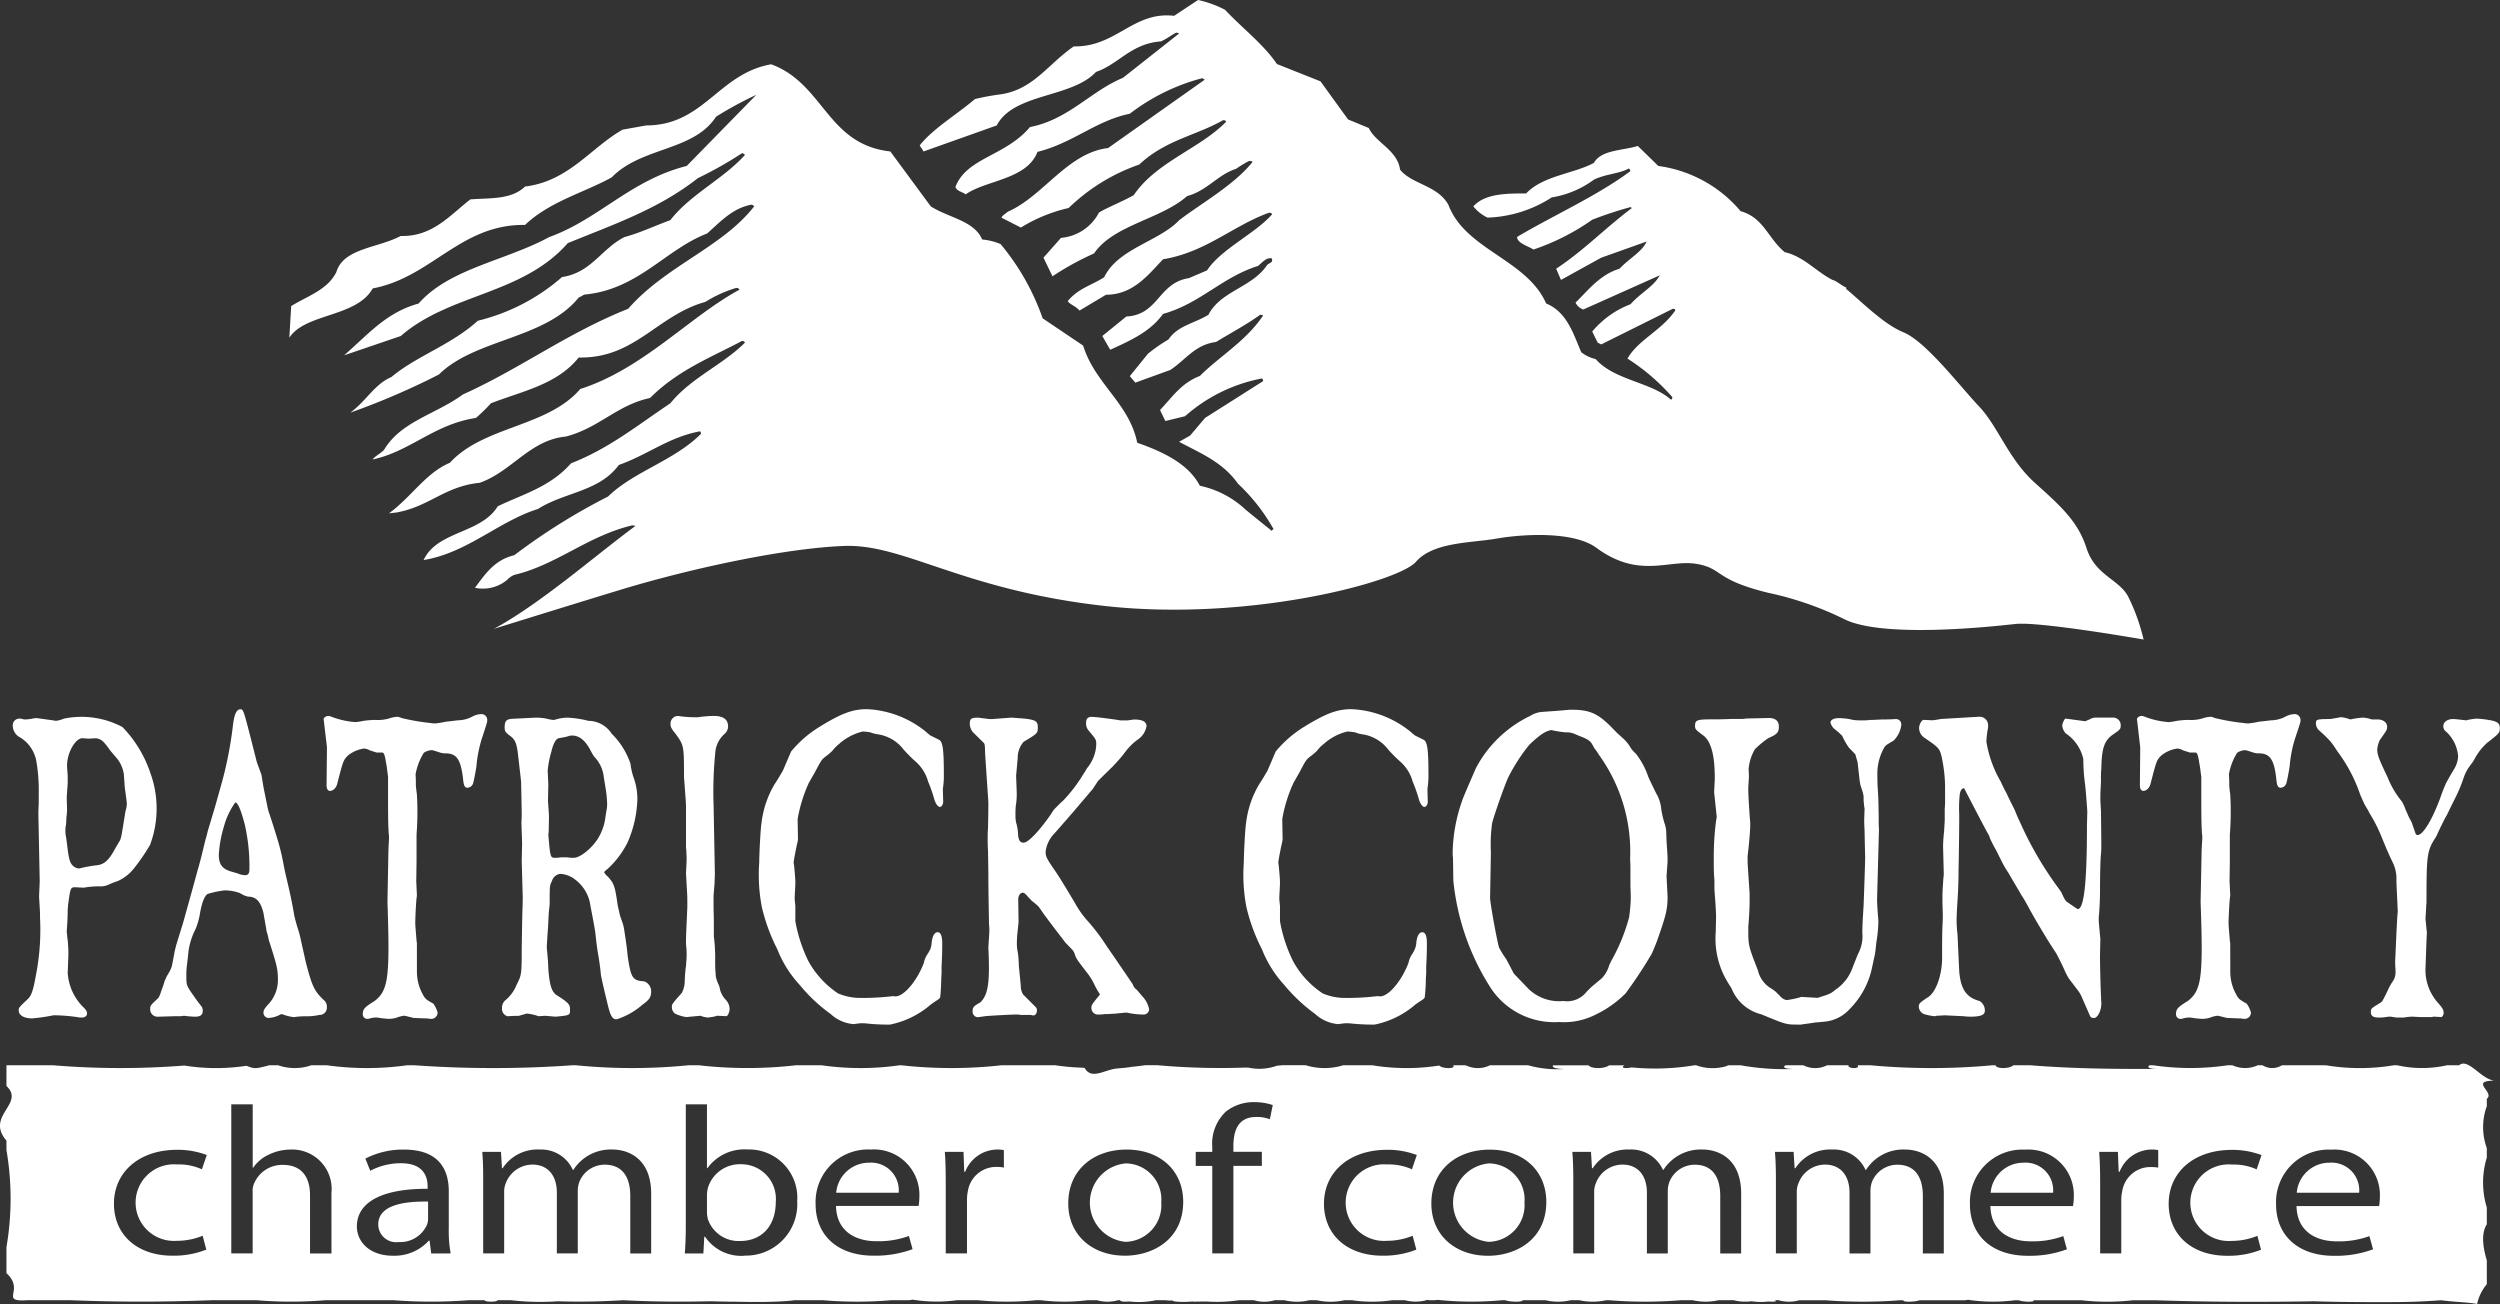 <svg id="Patrick-County-Chamber-Logo-White" xmlns="http://www.w3.org/2000/svg" xmlns:xlink="http://www.w3.org/1999/xlink" width="218" height="113.707" viewBox="0 0 218 113.707">
  <rect x="0" y="0" width="218" height="113.707" fill="#333333" stroke="none"/>
  <defs>
    <clipPath id="clip-path">
      <rect id="Rectangle_3" data-name="Rectangle 3" width="218" height="113.707" fill="#fff"/>
    </clipPath>
  </defs>
  <g id="Group_3" data-name="Group 3" clip-path="url(#clip-path)">
    <path id="Path_33" data-name="Path 33" d="M7.014,116.446c-.4,0-.43.078-.6,1.36-.03.118-.03.353-.06.584,0,.507-.026,1.128-.085,1.907,0,0,.029.353.085.778.03.309.06.7.06,1.088,0,.236,0,.236-.06,1.753a4.652,4.652,0,0,0,1.289,2.917c.289.272.4.43.4.624s-.175.349-.434.349a1.859,1.859,0,0,1-.455-.041,15.1,15.1,0,0,0-2.034-.154,15.924,15.924,0,0,1-1.864.272c-.715,0-1.174-.272-1.174-.7,0-.231,0-.231.774-.97.341-.313.485-.742.744-2.179a20.56,20.56,0,0,0,.341-4.942c0-.467,0-.467-.081-1.793,0-.114.025-.661.055-1.356l-.115-5.761c0-.353,0-.353.03-1.091v-.853a14.9,14.9,0,0,0-.2-2.726,3.056,3.056,0,0,0-1.578-2.219,1.188,1.188,0,0,1-.489-.933.576.576,0,0,1,.578-.618,1.118,1.118,0,0,1,.281.037.8.8,0,0,0,.259.037,4.1,4.1,0,0,0,.6-.074,1.767,1.767,0,0,1,.37-.044c.889.118,1.379.194,1.433.194a.915.915,0,0,0,.26.041,2.519,2.519,0,0,0,.685-.191,7.615,7.615,0,0,1,5.1.735,10.55,10.55,0,0,1,2.434,4.008,9.058,9.058,0,0,1-.026,6.264,16.512,16.512,0,0,1-1.349,1.98A3.778,3.778,0,0,1,10.74,115.9a6.664,6.664,0,0,0-.8.313,1.7,1.7,0,0,1-.859.154,7.514,7.514,0,0,0-1.319.118Zm1.144-12.955-.514-.041c-.63,0-1.345,1.282-1.345,2.37,0,.158,0,.158.056.9v.313a6.445,6.445,0,0,1-.026.7c-.03.467-.059.779-.059.893l.029,1.091a6.436,6.436,0,0,1-.059.661l-.026.584a2.235,2.235,0,0,0-.06.543,2.384,2.384,0,0,0,.06.584l.085.621c.14,1.205.226,1.6.515,1.867a.839.839,0,0,0,.544.235,12.155,12.155,0,0,1,1.434-.272c.655-.041,1.084-.353,1.6-1.282l.175-.313.255-.429c.175-.272.2-.426.341-1.283l.234-1.44a2.214,2.214,0,0,0,.115-.624c0-.114-.056-.466-.115-.97l-.06-.389-.085-1.205a2.845,2.845,0,0,0-.549-1.326l-.626-.738c-.634-.893-.8-1.01-1.263-1.088Z" transform="translate(-0.451 -39.079)" fill="#fff"/>
    <path id="Path_34" data-name="Path 34" d="M29.754,127.13a2.4,2.4,0,0,1-1.034.309.451.451,0,0,1-.46-.466c0-.2.085-.349.4-.7a3.087,3.087,0,0,0,.859-2.1c0-.973-.059-1.245-.8-3.541a4.061,4.061,0,0,0-.175-.7L28.26,118.3c-.255-1.051-.655-1.44-1.37-1.44l-.349-.118-.344-.191a3.836,3.836,0,0,0-1.344-.235,8.618,8.618,0,0,0-1.464.312c-.255.154-.484.7-.655,1.632a6.251,6.251,0,0,1-.4,1.44,6,6,0,0,0-.63,2.061c-.029.353-.029.353-.115,1.051a6.4,6.4,0,0,0-.055.9c0,.893,0,.893.685,1.866.289.426.519.7.69.933a.941.941,0,0,1,.055.313c0,.349-.2.507-.685.507a8.464,8.464,0,0,1-.915-.078,1.323,1.323,0,0,0-.289.037h-.6l-1.408.041a.639.639,0,0,1-.685-.624c0-.349,0-.349.715-1.011a2.287,2.287,0,0,0,.229-.547c.115-.309.23-.621.315-.93l.175-.389.315-.548.14-.349.259-1.363.115-.466.6-1.944c.316-1.128.744-2.646,1.26-4.552.256-.856.455-1.712.66-2.568.085-.309.17-.584.225-.856l.664-2.216.425-1.517a33.65,33.65,0,0,0,1.119-5.526c.115-.974.314-1.4.659-1.4.26,0,.26,0,1.349,4.317l.081.313.4,1.087.17,1.051c.37,1.83.37,1.87.46,2.179.285.82.574,1.753.863,2.723.2.7.341,1.363.455,1.984.056.313.2.937.43,1.911.175.775.345,1.594.485,2.447.115.47.234.9.349,1.249a8.108,8.108,0,0,1,.229.893l.425,1.907c.57,2.179.744,2.528,1.664,3.384a.775.775,0,0,1,.17.544.627.627,0,0,1-.655.661,4.68,4.68,0,0,1-1.178.118,6.973,6.973,0,0,0-1.059.077,4.363,4.363,0,0,1-1.029-.268ZM26,114.833a1.745,1.745,0,0,0,.66.158c.259,0,.374-.158.374-.507a16.407,16.407,0,0,0-.4-3.891c-.315-1.205-.6-1.944-.834-1.944a6.551,6.551,0,0,0-1,2.138,10.336,10.336,0,0,0-.434,2.414c0,.893.319,1.282,1.234,1.517Z" transform="translate(-5.285 -38.675)" fill="#fff"/>
    <path id="Path_35" data-name="Path 35" d="M47.746,123.661a4.088,4.088,0,0,0,.37,1.712c.345.7.375.7,1.064,1.088a2.412,2.412,0,0,1,.37.779.556.556,0,0,1-.574.547,1.378,1.378,0,0,1-.315-.04h-.17l-1.034-.041-.77-.191h-.059a2.748,2.748,0,0,0-.715.191,2.807,2.807,0,0,1-.6.081,8.043,8.043,0,0,1-1.029-.118h-.17a2.064,2.064,0,0,0-.46.078.787.787,0,0,1-.289.04.4.4,0,0,1-.341-.389c0-.466.145-.624,1.03-1.168,1.208-.937,1.344-2.061,1.123-8.637l.085-4.552c.026-.544.051-.974.051-1.01a2.768,2.768,0,0,0-.025-.389c-.06-.933-.06-1.44-.06-4.942l-.111-.893-.085-.47c-.089-.581-.175-.775-.319-.775h-.489l-.6-.194a1.175,1.175,0,0,0-.485-.154,2.907,2.907,0,0,0-1.379.584c-.43.426-.43.426-.945,2.411-.085.429-.37.7-.659.7-.17,0-.289-.194-.289-.466l.033-3.307c0-.04,0-.04-.289-2.491,0-.121.23-.271.375-.271a.556.556,0,0,1,.225.036,7.239,7.239,0,0,0,2.179.5,5.77,5.77,0,0,0,.719-.114,8.458,8.458,0,0,1,.974-.077,3.607,3.607,0,0,0,1.464-.2,3.31,3.31,0,0,1,.485-.074c.085,0,.085,0,.4.114a18.647,18.647,0,0,0,2.493.43,2.3,2.3,0,0,0,.4.037,6.857,6.857,0,0,0,.945-.154c.37-.037.37-.037,1.03-.118a2.781,2.781,0,0,0,1.319-.349,1.765,1.765,0,0,1,.774-.194.507.507,0,0,1,.485.507c0,.191,0,.191-.485,1.672a11.149,11.149,0,0,0-.459,2.374c-.03.231-.23,1.323-.289,1.477a.547.547,0,0,1-.485.393c-.256,0-.341-.194-.4-.856-.208-1.675-.578-2.182-1.638-2.142l-.255-.04-.63-.2a.739.739,0,0,0-.264-.036,1.305,1.305,0,0,0-.63.231,5.325,5.325,0,0,0-.715,1.87c.026.386.026.7.026.933,0,.118.033.389.089.816a25.955,25.955,0,0,1-.03,3.5v2.333l-.026,1.756.056,1.165a2.276,2.276,0,0,1-.03.312c-.059.54-.11,1.749-.11,2.1,0,.235,0,.235.11,1.595a2.088,2.088,0,0,1,.03.47Z" transform="translate(-11.39 -38.942)" fill="#fff"/>
    <path id="Path_36" data-name="Path 36" d="M64.368,101.714a5.034,5.034,0,0,1,.944.084,3.631,3.631,0,0,0,.574.114.8.8,0,0,0,.255-.04,3.626,3.626,0,0,1,1.005-.158,9.627,9.627,0,0,1,1.515.2l.318.078a2.435,2.435,0,0,1,2.033,1.128,6.6,6.6,0,0,1,1.634,2.609,5.835,5.835,0,0,0,.285,1.245,5.339,5.339,0,0,1,.315,1.9,10.063,10.063,0,0,1-.859,3.736,8.1,8.1,0,0,1-1.688,2.256c-.2.154-.345.271-.345.349a1.66,1.66,0,0,0,.345.389c.515.584.6.82.829,2.451l.2.9.229.661a3.335,3.335,0,0,1,.145.624c.174,1.088.26,1.786.285,2.139.29,2.061.43,2.255,1.463,2.333a.916.916,0,0,1,.6.856c0,.5-.14.738-.749,1.168a6.292,6.292,0,0,1-2.259,1.282c-.37,0-.544-.272-.8-1.363-.371-1.517-.545-2.333-.571-2.487-.055-.624-.145-1.246-.259-1.907-.06-.349-.145-.933-.229-1.79-.056-.389-.2-1.168-.431-2.373a3.4,3.4,0,0,0-1.318-2.256,2.314,2.314,0,0,0-1.315-.507.876.876,0,0,0-.719.624c-.2.389-.2.389-.2,2.021l-.026.271c-.059.467-.059.548-.119,1.83-.026.236-.056.779-.11,1.632.11,1.208.11,1.208.14,1.947.115,1.477.315,2.024.8,2.3.979.621,1.089.779,1.089,1.205,0,.507,0,.507-1.259.624l-.914-.077-.574.036a4.129,4.129,0,0,0-1.03-.231l-.69.2c-.174,0-.515,0-.975.036a.662.662,0,0,1-.488-.7.881.881,0,0,1,.344-.739,3.352,3.352,0,0,0,.919-1.282c.43-.856.455-.9.455-3.075.034-2.256.034-2.256.06-3.384.03-.816.03-.816.03-1.209l-.09-3.148.034-1.558-.06-1.79c.026-.466.026-.544.026-.856l-.026-1.4-.026-1.246c0-.154-.115-1.051-.289-2.6-.115-.856-.259-1.168-.689-1.477-.375-.276-.46-.389-.46-.7,0-.584.144-.738.659-.775Zm2.719,12.179a3.457,3.457,0,0,0,.629.041c.574,0,1.693-.933,2.183-1.83a4.649,4.649,0,0,0,.544-1.558c.021-.191.021-.191.11-.739a2.6,2.6,0,0,0,.06-.543,10.036,10.036,0,0,0-.149-1.477l-.14-.856a3,3,0,0,0-.856-1.83,7.109,7.109,0,0,1-.374-.661c-.433-.779-.945-1.165-1.522-1.165a.846.846,0,0,0-.285.036l-.259.078-.626.118c-.26.041-.489.466-.664,1.209a8.927,8.927,0,0,0-.311,1.59l.056,1.246-.03,1.44c0,.04.03.389.06.856a5.482,5.482,0,0,1,.025.621l-.025,1.286a.477.477,0,0,0-.03.154c.171,2.025.171,2.025.63,2.025a2.212,2.212,0,0,0,.455-.041h.52Z" transform="translate(-17.669 -39.135)" fill="#fff"/>
    <path id="Path_37" data-name="Path 37" d="M85.938,115.279l-.03.816-.085,1.051v1.128c.025.738.025,1.091.025,1.675v.738a15.319,15.319,0,0,1,.115,2.215c0,.739.03.856.059,1.323a4.22,4.22,0,0,0,.2.588,1.63,1.63,0,0,1,.17.543,2.1,2.1,0,0,0,.519.893,1.153,1.153,0,0,1,.311.78c0,.271-.17.621-.285.621l-.8-.037a.369.369,0,0,0-.111.037,4.42,4.42,0,0,1-.719.118,2.4,2.4,0,0,1-.63-.154l-1.23.114a3.386,3.386,0,0,1-1-.309.727.727,0,0,1-.259-.547c0-.272,0-.272.863-1.246a2.266,2.266,0,0,0,.259-.933,11.78,11.78,0,0,1,.111-1.437c.055-.778.055-.778.055-.856,0-.118,0-.393-.026-.738a4.5,4.5,0,0,1-.029-.624c0-.272,0-.272.115-2.881v-.621c0-.313,0-.313-.115-2.337.055-1.165.055-1.165.055-1.205,0-.118,0-.118-.026-.775l-.029-.272v-3.659l-.03-.544-.145-1.947c0-2.682,0-2.759-.71-3.733-.379-.47-.464-.624-.464-.856a.669.669,0,0,1,.633-.739,10.213,10.213,0,0,0,1.749.114,11.481,11.481,0,0,1,1.374-.114c.859,0,1.263.309,1.263.93a.879.879,0,0,1-.294.624,2.421,2.421,0,0,0-.829,1.712,33.857,33.857,0,0,0-.14,4.593Z" transform="translate(-23.601 -39.04)" fill="#fff"/>
    <path id="Path_38" data-name="Path 38" d="M108.571,103.165c.37.154.455.816.455,3.149,0,.158,0,.389-.026.661-.03.312-.06.47-.06.547l.03,1.088c0,.2-.145.43-.285.43-.175,0-.374-.276-.489-.661a12.84,12.84,0,0,0-.544-1.558,3.581,3.581,0,0,0-1.148-1.789,13.334,13.334,0,0,1-1-1.011,3.445,3.445,0,0,0-2.293-1.322,2.645,2.645,0,0,1-.575-.158,4.319,4.319,0,0,0-.685-.077,4.714,4.714,0,0,0-2.067,1.091,3.207,3.207,0,0,0-.57.58,4.824,4.824,0,0,1-.6.508c-.344.272-.37.312-.948,1.4l-.515.9a13.039,13.039,0,0,0-.974,3.149l.029,1.752a2.362,2.362,0,0,1-.089.467c-.17.815-.285,1.44-.285,1.558a.847.847,0,0,0,.03.231c.059.548.115,1.208.115,1.558,0,.118,0,.118-.056,1.242v.2l.056.584V119a13.089,13.089,0,0,0,1.145,3.5,8.091,8.091,0,0,0,2.578,2.8,4.878,4.878,0,0,0,1.723.389,20.854,20.854,0,0,0,2.749-.118l.374-.036c.715.231,1.978-1.172,2.633-2.881a2.141,2.141,0,0,1,.375-.856l.175-.313a1.887,1.887,0,0,0,.136-.621c.064-.584.259-.9.519-.9s.4.312.4.933c0,.584,0,.933-.056,2.065v.584l-.03.5c0,.507-.055,1.323-.081,1.481,0,.191-.059.231-.549.543l-.281.2a7.781,7.781,0,0,1-3.556,1.749,18.051,18.051,0,0,1-2.208-.114h-.4c-.315.036-.545.073-.575.073a3.346,3.346,0,0,1-2-.889,14.168,14.168,0,0,1-2.694-2.532,9.942,9.942,0,0,1-1.952-3.112,16.235,16.235,0,0,1-1.344-3.659,14.881,14.881,0,0,1-.23-3.887c0-.742.115-3,.2-3.464a8.468,8.468,0,0,1,1.145-3.384c.259-.389.485-.779.715-1.168l.715-1.672a9.914,9.914,0,0,1,2.523-2.182c1.893-1.165,2.867-1.514,4.1-1.514a8.768,8.768,0,0,1,5.156,1.984c.115.114.234.2.375.313Z" transform="translate(-26.723 -38.675)" fill="#fff"/>
    <path id="Path_39" data-name="Path 39" d="M118.958,102.917a1.212,1.212,0,0,1-.255-.7c0-.463.115-.548.77-.548,0,0,.259.041.634.084a2.805,2.805,0,0,0,.57.037l1.608-.121c.2,0,.6.041,1.23.084.915.114,1.118.231,1.118.735,0,.544,0,.544-1.233,1.286a2.11,2.11,0,0,0-.519,1.4c-.085,1.01-.14,1.554-.14,1.554l.055,1.48v.313a6.484,6.484,0,0,1-.085.856c-.026.386-.026.386-.026.893a2.5,2.5,0,0,0,.11.739,4.251,4.251,0,0,1,.12.9c.055.466.17.661.485.661.4,0,1.4-1.051,2.437-2.568a2.015,2.015,0,0,1,.311-.426c.234-.235.464-.47.72-.7a13.08,13.08,0,0,0,1.748-2.3c.115-.158.2-.313.315-.507a3.44,3.44,0,0,0,.8-2.02c0-.467,0-.467-.659-1.246a.969.969,0,0,1-.23-.661c0-.386.145-.544.515-.544.145,0,.919.074,2.263.272a1.6,1.6,0,0,0,.459.037h.374c.315-.037.545-.077.571-.077.745,0,1.089.194,1.089.584a1.755,1.755,0,0,1-.71,1.128,4.963,4.963,0,0,0-1.123,1.091,13.479,13.479,0,0,1-1.144,1.323c-.719.7-1.148,1.128-1.26,1.245l-.459.7c-.145.158-.489.584-1.064,1.245-.26.313-.715.856-2.259,2.609a2.739,2.739,0,0,0-.779,1.595c0,.426.089.58.659,1.437.345.466.919,1.4,1.894,3.035a8.251,8.251,0,0,0,1.029,1.48,17.208,17.208,0,0,1,1.748,2.3c.945,1.36,1.549,2.256,2.263,3.307a1,1,0,0,0,.375.507l.46.544a2.249,2.249,0,0,1,.6,1.165.479.479,0,0,1-.515.429,6.517,6.517,0,0,1-1.4-.158H132.2l-.8.081-.715.041h-.229a2.738,2.738,0,0,1-.515.036.566.566,0,0,1-.634-.584c0-.235,0-.235.749-1.168a7.9,7.9,0,0,1-.43-.738,5.567,5.567,0,0,0-.8-1.282c-.8-1.051-.8-1.051-.944-1.4a1.2,1.2,0,0,0-.23-.466l-.6-.621c-.574-.743-1.2-1.558-1.863-2.454l-.489-.7a6.51,6.51,0,0,0-.6-.507l-.255-.272c-.345-.386-.4-.426-.545-.426-.2,0-.374.272-.374.584l.03,1.944c0,.077-.03.312-.064.661a10.716,10.716,0,0,0-.085,1.242,3.642,3.642,0,0,0,.085.783,10.121,10.121,0,0,1,.089,1.168l.17,1.749a1.375,1.375,0,0,0,.2.738l1.089,1.091a.4.4,0,0,1,.119.308c0,.235-.145.43-.289.43a.649.649,0,0,1-.226-.041h-.919l-.17-.037h-.234c-.425,0-2.574.118-2.744.154-.289.041-.493.078-.6.078a.481.481,0,0,1-.43-.5c0-.353.085-.467.66-.78.715-.661.859-1.793.715-4.783l.03-.508c.026-.389.055-.7.055-.973a4.494,4.494,0,0,0-.029-.584c-.026-1.554-.056-3-.056-4.357l-.03-2.021c-.03-.466-.03-.819-.03-1.054s0-.544.03-.97c.03-1.4.03-1.83.03-2.219l-.289-4.317c0-.543-.026-.778-.115-.856Z" transform="translate(-34.137 -39.089)" fill="#fff"/>
    <path id="Path_40" data-name="Path 40" d="M167.882,103.165c.37.154.46.816.46,3.149a5.8,5.8,0,0,1-.03.661c-.03.312-.059.47-.059.547l.029,1.088c0,.2-.145.43-.289.43-.17,0-.37-.276-.484-.661a13.634,13.634,0,0,0-.545-1.558,3.6,3.6,0,0,0-1.144-1.789,12.109,12.109,0,0,1-1-1.011,3.455,3.455,0,0,0-2.293-1.322,2.555,2.555,0,0,1-.57-.158,4.444,4.444,0,0,0-.694-.077,4.693,4.693,0,0,0-2.059,1.091,2.8,2.8,0,0,0-.574.58,4.821,4.821,0,0,1-.6.508c-.344.272-.378.312-.948,1.4l-.511.9a12.692,12.692,0,0,0-.978,3.149l.03,1.752a2.62,2.62,0,0,1-.085.467c-.175.815-.285,1.44-.285,1.558a.982.982,0,0,0,.026.231c.056.548.115,1.208.115,1.558,0,.118,0,.118-.059,1.242v.2l.059.584V119a12.839,12.839,0,0,0,1.148,3.5,7.94,7.94,0,0,0,2.578,2.8,4.832,4.832,0,0,0,1.719.389,20.9,20.9,0,0,0,2.749-.118l.37-.036c.719.231,1.983-1.172,2.638-2.881a2.152,2.152,0,0,1,.374-.856l.17-.313a1.9,1.9,0,0,0,.145-.621c.056-.584.259-.9.519-.9s.4.312.4.933c0,.584,0,.933-.06,2.065v.584l-.03.5a14.282,14.282,0,0,1-.085,1.481c0,.191-.055.231-.544.543l-.285.2a7.775,7.775,0,0,1-3.553,1.749,18,18,0,0,1-2.208-.114h-.4c-.315.036-.545.073-.575.073a3.375,3.375,0,0,1-2.008-.889,14.559,14.559,0,0,1-2.693-2.532,10.082,10.082,0,0,1-1.945-3.112,16.1,16.1,0,0,1-1.348-3.659,14.879,14.879,0,0,1-.23-3.887c0-.742.115-3,.2-3.464a8.525,8.525,0,0,1,1.148-3.384c.259-.389.485-.779.715-1.168l.715-1.672a9.978,9.978,0,0,1,2.523-2.182c1.893-1.165,2.867-1.514,4.1-1.514a8.768,8.768,0,0,1,5.156,1.984c.12.114.23.2.375.313Z" transform="translate(-43.78 -38.675)" fill="#fff"/>
    <path id="Path_41" data-name="Path 41" d="M192.133,102.605l.6.544a3.493,3.493,0,0,1,.63.819,3.29,3.29,0,0,0,.43.467,6.8,6.8,0,0,1,1.064,1.984c.11.272.345.74.685,1.441A3.331,3.331,0,0,1,196,109.3a8.6,8.6,0,0,0,.285,1.209,2.491,2.491,0,0,1,.145.775c.026.82.026.82.085,1.635.03.544.03.544.03.739s0,.194-.089,1.44l.089,1.789c0,1.128-.145,1.672-.945,3.931-.229.58-.374.933-.459,1.087a38.086,38.086,0,0,1-2.263,3.424,9.343,9.343,0,0,1-2.578,1.83,6.048,6.048,0,0,1-3.212.661,6.622,6.622,0,0,1-5.956-2.958,21.215,21.215,0,0,1-3.268-9.376l-.03-1.984a2.335,2.335,0,0,1-.029-.43,14.225,14.225,0,0,1,.829-4.552c0-.037.145-.426,1.2-2.841a10.446,10.446,0,0,1,4.727-4.549,2.225,2.225,0,0,1,1.059-.352c1.638-.114,2.442-.192,2.442-.192,1.74,0,2.433.309,3.807,1.749ZM181.068,117c0,.426.6,3.733.779,4.321a8.658,8.658,0,0,0,.625,1.01s.234.426.633,1.205c0,.04.46.5,1.319,1.4a3.831,3.831,0,0,0,3.037,1.051,2.15,2.15,0,0,0,2.034-.82l.43-.423.889-.742a2.789,2.789,0,0,0,.655-1.168l.17-.349a16.37,16.37,0,0,0,1.548-3.773,14.288,14.288,0,0,0,.149-1.635c0-.158,0-.543-.029-1.051v-.973c0-.856,0-1.047-.03-1.4a14.461,14.461,0,0,0-2.693-9.1c-.145-.236-.286-.431-.43-.624l-.174-.313c-.175-.309-.4-.466-1.115-.738l-.289-.118a1.852,1.852,0,0,0-.945-.2,9.108,9.108,0,0,1-1.2-.194c-.485.04-1.059.43-1.948,1.286a15.853,15.853,0,0,0-1.834,2.84c-.4.9-1.229,3.306-1.4,3.968a13.5,13.5,0,0,0-.11,2.567Z" transform="translate(-51.133 -38.7)" fill="#fff"/>
    <path id="Path_42" data-name="Path 42" d="M220.888,104.351a6.02,6.02,0,0,1-.574-1.013,4.28,4.28,0,0,0-.6-.544,1.131,1.131,0,0,1-.43-.624c0-.231.285-.389.715-.389a5.287,5.287,0,0,1,1.264.158,4.9,4.9,0,0,0,.8.036,3.793,3.793,0,0,0,.655-.036c.2,0,.2,0,1.059-.041.259,0,.689,0,1.2-.037a.468.468,0,0,1,.485.5,2.313,2.313,0,0,1-.655,1.363l-.374.231c-.4.235-.426.276-.69.856a4.5,4.5,0,0,0-.37,1.87c0,.386,0,.426.025,1.127.06.857.06.857.09,2.451,0,.544,0,.974.026,1.205l-.166,6.11c0,.194.026.816.085,1.517a4.519,4.519,0,0,1,.026.5,11.725,11.725,0,0,1-.17,1.712l-.089.816-.051.313-.119.544-.17.778a7.216,7.216,0,0,1-1.893,3.388,3.39,3.39,0,0,1-2.034,1.088c-.026,0-.315.041-.859.081-.115,0-.485.078-1.115.151a1.587,1.587,0,0,1-.494.041c-1.055,0-1.055,0-3.207-.893a3.761,3.761,0,0,1-2.6-2.26l-.315-.507a7.281,7.281,0,0,1-1.064-4.394l.03-1.4c-.03-.893-.085-1.554-.115-1.907a9.183,9.183,0,0,1-.026-.97,5.766,5.766,0,0,0-.03-.584c-.03-.429-.03-1.014-.03-1.558a24.913,24.913,0,0,1,.2-3.306l.06-.313-.23-2.179c.056-1.051.056-1.051.056-1.282,0-1.984-.345-3.229-1.059-3.7-.574-.429-.66-.508-.66-.779,0-.544.175-.584,1.579-.584.315,0,.855,0,1.629-.037h.974l.289-.036,1.978-.044c.571,0,.86.276.86.738,0,.507-.115.666-.919,1.015a8.172,8.172,0,0,0-1.174.974,4.128,4.128,0,0,0-.545,1.709l.03.664c-.059.974-.059.974-.059,1.051,0,.468.059,1.672.17,3v.154c0,.429-.085,1.594-.229,2.726v.349c0,.313,0,.313.175,2.917v.507c0,.661-.03,1.4-.115,2.414v.272c0,1.36.029,1.437.834,3.5a2.5,2.5,0,0,0,1.23,1.635l.315.231.46.466a.913.913,0,0,0,.514.276,8.3,8.3,0,0,0,1.145-.235.3.3,0,0,1,.145-.041l1.4.081c1.119-.353,1.119-.353,1.6-.739a3.808,3.808,0,0,0,1.378-1.712c.29-.742.29-.742.541-1.363a3.261,3.261,0,0,0,.378-1.907c.026-.893.026-.893.115-2.333.025-.621.136-3.773.136-4.24-.026-.973-.026-.973-.051-2.255-.03-.662-.03-.662-.03-.82v-.272l.03-.856a.477.477,0,0,0-.03-.154l-.055-.548v-.386l-.064-.313-.225-.7-.06-.389-.175-1.553-.2-.7Z" transform="translate(-59.667 -39.16)" fill="#fff"/>
    <path id="Path_43" data-name="Path 43" d="M237.151,108.053a12.729,12.729,0,0,0-.315-3.035c-.17-.661-.229-.738-1.489-1.6a1.013,1.013,0,0,1-.459-.856c0-.308.229-.7.4-.7l.774.036c.03,0,.315-.036.715-.114l3.327-.194a.742.742,0,0,1,.8.775,1.253,1.253,0,0,1-.03.312,7.6,7.6,0,0,0-.119,1.091,10.126,10.126,0,0,0,1.264,3.5c.085.2.085.2.374.783a2.774,2.774,0,0,1,.2.386c.14.313.344.7.634,1.286.14.349.281.7.455,1.051a30.5,30.5,0,0,0,3.237,5.6l.285.389.115.194c.315.7.345.7.63.893.745.507.745.507.774.507.549,0,.8-2.3.8-7.278l.029-1.128V109.8c-.085-1.168-.145-1.984-.2-2.374a15.957,15.957,0,0,1-.145-2.142,3.651,3.651,0,0,0-1.549-2.256,1.2,1.2,0,0,1-.289-.661c0-.2.2-.617.289-.617l1.719.231s.17-.081.374-.158a1.011,1.011,0,0,1,.515-.158h1.6a.656.656,0,0,1,.6.624c0,.389,0,.389-.744.9-.685.507-.915,1.168-.945,2.917a8.508,8.508,0,0,0-.029,1.051c0,.114-.026.507-.056,1.205v.312c0,.2,0,.2.056,1.205l.029,2.881a9.152,9.152,0,0,1-.055,1.051c-.03.621-.06,1.594-.06,2.917,0,.621-.026,1.323-.085,2.1a2.251,2.251,0,0,0-.026.393c0,.231,0,.231.14,1.749l-.03,1.441c0,1.128.06,3.148.115,4.122.03.624-.315,1.323-.633,1.323-.17,0-.281-.037-.341-.154L249.1,126.1a2.789,2.789,0,0,0-.318-.584l-.83-1.091a5.328,5.328,0,0,1-.4-.775c-.175-.389-.4-.856-.69-1.4-.145-.232-.514-.775-.914-1.437-.519-.856-1.06-1.753-1.579-2.722-.17-.313-.37-.661-.6-1.014-.4-.7-.715-1.205-1.089-1.867a9.045,9.045,0,0,1-.689-1.209c-.14-.268-.285-.58-.455-.893a6.744,6.744,0,0,1-.345-.661,2.092,2.092,0,0,1-.2-.5c-.03,0-.75-1.363-2.179-4.126-.23,0-.375.272-.4.738a11.226,11.226,0,0,0-.026,1.558c0,.154,0,1.83-.06,4.979,0,.624-.03,1.675-.085,2.451-.056.82-.086,1.48-.086,1.83a12.165,12.165,0,0,0,.086,1.245c0,.078,0,.078.145,3.189.14,1.558.626,2.255,1.774,2.568a.952.952,0,0,1,.46.856c0,.349-.345.508-1.26.508a4.792,4.792,0,0,1-.608-.041l-1.629-.077-.715.04a.592.592,0,0,1-.2.037,5.333,5.333,0,0,1-.919-.191.749.749,0,0,1-.43-.624c0-.276.056-.353.834-.86.685-.467,1.2-1.944,1.2-3.421,0-1.168,0-2.1.029-2.722.03-.661.03-.661.03-.9,0-.272,0-.272-.03-1.205v-.349c0-.389,0-.624.085-1.789a2.356,2.356,0,0,0,.03-.393l-.06-2.333a12.905,12.905,0,0,1,.089-1.323l.056-.974V109.57a4.754,4.754,0,0,0,.03-.507Z" transform="translate(-67.541 -39.089)" fill="#fff"/>
    <path id="Path_44" data-name="Path 44" d="M269.7,123.661a4.024,4.024,0,0,0,.37,1.712c.345.7.375.7,1.06,1.088a2.429,2.429,0,0,1,.374.779.554.554,0,0,1-.574.547,1.352,1.352,0,0,1-.311-.04h-.174l-1.029-.041-.779-.191h-.055a2.7,2.7,0,0,0-.72.191,2.763,2.763,0,0,1-.6.081,7.649,7.649,0,0,1-1.034-.118h-.174a2.1,2.1,0,0,0-.46.078.766.766,0,0,1-.285.04.4.4,0,0,1-.345-.389c0-.466.145-.624,1.03-1.168,1.208-.937,1.353-2.061,1.118-8.637l.09-4.552c.03-.544.059-.974.059-1.01a2.366,2.366,0,0,0-.029-.389c-.06-.933-.06-1.44-.06-4.942l-.115-.893-.085-.47c-.085-.581-.175-.775-.319-.775h-.484l-.6-.194a1.153,1.153,0,0,0-.484-.154,2.892,2.892,0,0,0-1.374.584c-.43.426-.43.426-.945,2.411-.089.429-.374.7-.659.7-.174,0-.289-.194-.289-.466l.029-3.307c0-.04,0-.04-.285-2.491,0-.121.23-.271.37-.271a.594.594,0,0,1,.234.036,7.166,7.166,0,0,0,2.174.5,5.774,5.774,0,0,0,.719-.114,8.244,8.244,0,0,1,.97-.077,3.565,3.565,0,0,0,1.459-.2,3.445,3.445,0,0,1,.489-.074c.09,0,.09,0,.4.114a18.454,18.454,0,0,0,2.488.43,2.386,2.386,0,0,0,.4.037,6.887,6.887,0,0,0,.944-.154c.375-.037.375-.037,1.034-.118a2.8,2.8,0,0,0,1.319-.349,1.763,1.763,0,0,1,.77-.194.514.514,0,0,1,.493.507c0,.191,0,.191-.493,1.672a11.071,11.071,0,0,0-.455,2.374c-.03.231-.23,1.323-.289,1.477a.556.556,0,0,1-.485.393c-.259,0-.345-.194-.4-.856-.2-1.675-.571-2.182-1.634-2.142l-.255-.04-.63-.2a.706.706,0,0,0-.259-.036,1.305,1.305,0,0,0-.63.231,5.244,5.244,0,0,0-.715,1.87c.03.386.03.7.03.933a7.668,7.668,0,0,0,.085.816,25.6,25.6,0,0,1-.034,3.5v2.333l-.025,1.756.059,1.165a2,2,0,0,1-.034.312c-.051.54-.11,1.749-.11,2.1,0,.235,0,.235.11,1.595a1.836,1.836,0,0,1,.034.47Z" transform="translate(-75.219 -38.942)" fill="#fff"/>
    <path id="Path_45" data-name="Path 45" d="M290.809,127.839h-.315c-.315-.041-.515-.077-.515-.077a2.329,2.329,0,0,0-.4.036,3.6,3.6,0,0,1-.689.041c-.43,0-.63-.154-.63-.467s0-.312.834-.819c.17-.117.17-.117.63-1.051a4.239,4.239,0,0,1,.425-.779,1.379,1.379,0,0,0,.26-.93v-.158c-.03-.389-.03-.621-.03-.661.145-3.229.145-3.229.2-4.085a2.665,2.665,0,0,0,.026-.313c-.055-1.4-.115-2.292-.115-2.719a3.245,3.245,0,0,0-.37-1.638c-.4-.853-.4-.853-.944-2.175a12.923,12.923,0,0,0-1.034-2.025c-.141-.313-.315-.544-.46-.82l-.345-.779a13.475,13.475,0,0,0-2.008-3.81,7.96,7.96,0,0,0-.6-.856,11.849,11.849,0,0,0-1.008-.973.9.9,0,0,1-.255-.584c0-.349.089-.386,1.263-.386l.715-.121a.565.565,0,0,1,.225-.036,2.982,2.982,0,0,1,.8.194,6.729,6.729,0,0,1,1.089-.158,2.349,2.349,0,0,1,.66.121l.145.037h.485c.489,0,.829.272.829.621,0,.276,0,.276-.63,1.168a2.373,2.373,0,0,0-.229.82c0,.466.145.852.893,2.41a7.982,7.982,0,0,0,1.26,2.142,3.294,3.294,0,0,1,.285.621c.085.2.175.389.285.661l.285.544.349,1.01a.248.248,0,0,0,.17.081c.484,0,1.378-1.517,2.089-3.578.2-.544.264-.661.378-.937.23-.426.455-.816.715-1.245a2.427,2.427,0,0,0,.345-1.088,3.268,3.268,0,0,0-1.148-2.256.554.554,0,0,1-.145-.389c0-.353.344-.621.863-.621.115,0,.115,0,1.145.114a4.365,4.365,0,0,1,.944-.15,10.2,10.2,0,0,1,1.2.15c.574.118.774.272.774.661,0,.43-.03.467-1.089,1.286a5.062,5.062,0,0,0-1.059,1.323l-.174.309-.425.584a3.838,3.838,0,0,0-.434.933,13.542,13.542,0,0,1-.685,1.635c-.23.466-.489.973-.744,1.517-.149.235-.464.856-.949,1.907-.8,1.209-.834,1.558-.834,5.721l-.025.313c-.026.58-.06,1.01-.06,1.087,0,.118.034.349.06.661s.059.544.059.584c-.034.507-.059,1.477-.119,3.035a4.292,4.292,0,0,0,1.119,3.112c.4.466.46.584.46.856,0,.154-.115.349-.2.349l-.664-.036a.386.386,0,0,0-.136.036h-.374a12.9,12.9,0,0,1-1.323-.036h-.085a5.888,5.888,0,0,0-.685.077Z" transform="translate(-81.522 -39.112)" fill="#fff"/>
    <path id="Path_46" data-name="Path 46" d="M89.482,165.008a2.916,2.916,0,0,0-2.842,1.977,2.7,2.7,0,0,0-.106.654v1.594a2.6,2.6,0,0,0,.085.584,2.829,2.829,0,0,0,2.795,1.885c1.949,0,3.119-1.37,3.119-3.4a3.018,3.018,0,0,0-3.051-3.292" transform="translate(-24.886 -63.487)" fill="#fff"/>
    <path id="Path_47" data-name="Path 47" d="M46.3,172.288a1.552,1.552,0,0,0,1.757,1.539,2.55,2.55,0,0,0,2.481-1.484,1.475,1.475,0,0,0,.106-.511V170.3c-2.033-.036-4.344.272-4.344,1.992" transform="translate(-13.316 -65.521)" fill="#fff"/>
    <path id="Path_48" data-name="Path 48" d="M246.514,164.793a2.863,2.863,0,0,0-2.859,2.62H249.1a2.412,2.412,0,0,0-2.587-2.62" transform="translate(-70.071 -63.405)" fill="#fff"/>
    <path id="Path_49" data-name="Path 49" d="M181.005,164.888a3.434,3.434,0,0,0-.038,6.841,3.2,3.2,0,0,0,3.115-3.439,3.145,3.145,0,0,0-3.076-3.4" transform="translate(-51.147 -63.441)" fill="#fff"/>
    <path id="Path_50" data-name="Path 50" d="M105.211,164.793a2.866,2.866,0,0,0-2.859,2.62H107.8a2.412,2.412,0,0,0-2.587-2.62" transform="translate(-29.435 -63.405)" fill="#fff"/>
    <path id="Path_51" data-name="Path 51" d="M217.6,152.232c-1.179,0-2.357-2.032-3.165-1.341h-1.047a9.946,9.946,0,0,1-4.365,0h-.268a17.981,17.981,0,0,1-5.889.01c-.063,0-.128,0-.2-.01h-3.68a1.6,1.6,0,0,1-1.684.007c-.094-.007-.166-.007-.226-.007h-.2a2.623,2.623,0,0,1-2.191.007c-.085-.007-.157-.007-.222-.007s-.136,0-.187,0a22.249,22.249,0,0,1-6.531,0h-.3c-.459.323.719.323.719.323-3.535,0-7.066,0-11.1-.319-.06,0-.11,0-.157,0H175.7c-.047,0-.093,0-.14,0-.332.319-1.51.319-1.54,0h-.3a58.208,58.208,0,0,1-10.593,0c-.056,0-.111,0-.17,0h-.987c.311.323-.863.323-.778,0h-1.877a2.293,2.293,0,0,1-2.059,0h-1.434a.824.824,0,0,0-.14.007c-.46.316.719.316.719.316a21.69,21.69,0,0,1-4.611-.323h-.975c-.106,0-.2.007-.212.055a4.215,4.215,0,0,1-2.693-.055h-.153a21.088,21.088,0,0,1-5.48.183,2,2,0,0,1-.468.059c-.276,0-.43-.078-.152-.242h-1.341c-.391.323-1.569.323-1.791,0h-3a.322.322,0,0,0-.1.007c-.2.316.975.316.975.316a9.208,9.208,0,0,1-3.14-.323h-3.335a2.391,2.391,0,0,1-2.093.007c-.094-.007-.15-.007-.2-.007h-.915c.268.323-.91.323-1.213.025-.056,0-.1.011-.153.018a18.365,18.365,0,0,1-5.684-.044h-2.4c-.056,0-.1,0-.149,0a5.528,5.528,0,0,1-3.242,0,1.165,1.165,0,0,1-.157-.007H111.87c-.093.007-.187.018-.281.025s-.182.015-.272.03a4.528,4.528,0,0,1-2.48.151c-.094,0-.187,0-.276,0a61.811,61.811,0,0,1-7.633-.205H99.869c-.251.036-.514.066-.787.1-.089.011-.182.018-.272.026-.361.058-.715.1-1.051.129-.089.007-.17.01-.259.025-1.127.048-2.3,1.066-2.927-.051-.089,0-.17-.007-.259-.015a19.473,19.473,0,0,1-2.285-.209h-4.7a39.551,39.551,0,0,1-8.743,0,1.561,1.561,0,0,0-.192.007,23.863,23.863,0,0,1-6.747-.007H69.57c-.064,0-.124,0-.175,0a37.209,37.209,0,0,1-8.454,0h-.906a49.831,49.831,0,0,1-9.815,0h-.315a97.225,97.225,0,0,1-13.652.007,1.2,1.2,0,0,1-.162-.007h-.6a25.187,25.187,0,0,1-6.99,0H27.15a4.449,4.449,0,0,1-2.9,0h-.766c-1.255.323-1.255.323-1.991.047l-.251.033a17.363,17.363,0,0,1-5.152-.055c-.089,0-.175.015-.264.018a71.289,71.289,0,0,1-11.206-.044H.563V152.7c1.659,1.565-1.872,2.583,0,4.765v.823a24.984,24.984,0,0,1,0,8.462v2.27c1.659,1.507-.693,2.524,1.838,2.359H6.129c4.335.165,7.862.165,12.375,0h3.851a36.575,36.575,0,0,0,6.028,0h5.947a43,43,0,0,0,6.531,0h1.4c-.026.165,1.153.165,1.115,0H44.55a22.183,22.183,0,0,0,4.089.092c.085,0,.179.007.264.007,1.681.048,3.34.018,5.135-.081.093-.007.183-.011.285-.018,2.412.125,5,.154,7.492.092.094,0,.183,0,.281,0,.579.018,1.149.03,1.711.037.093,0,.187,0,.281,0,1.689.037,2.867.037,4.136-.033.081-.007.162-.011.238-.015.311-.022.587-.047.817-.081h2.28c.063,0,.128,0,.2,0a35.384,35.384,0,0,0,5.96,0h1.562c.1-.018.2-.03.3-.048a13.311,13.311,0,0,0,3.867.048h1.812a25.7,25.7,0,0,0,5.072,0h.2c.068,0,.136,0,.23,0a16.5,16.5,0,0,0,4.063,0h.829a3.391,3.391,0,0,0,1.842,0H97.7c-.077.081.178.125.451.125a2.972,2.972,0,0,0,.3-.018,7.067,7.067,0,0,0,2.331-.106h.83l.361.033c.128-.007.2-.007.272-.011.009.143,1.187.143,1.745.088.038.007.093.007.149.015.238,0,.485-.007.744-.011.085,0,.17,0,.264-.007a13.141,13.141,0,0,0,2.88-.106h1.314a3.141,3.141,0,0,0,1.8,0c.051,0,.115,0,.175,0h.442c.073,0,.14,0,.242,0a4.623,4.623,0,0,0,2.17,0h.655a5.632,5.632,0,0,0,2.408,0h.668a12.079,12.079,0,0,0,3.489,0h1.128a3.644,3.644,0,0,0,1.982-.037c.038.011.081.018.06.037h.57a2.5,2.5,0,0,1,.251-.03,28.9,28.9,0,0,0,5.586.03h.3c.412.165,1.591.165,1.489,0h2.012a4.822,4.822,0,0,0,2.187,0c.043,0,.093,0,.136,0h.621a5.441,5.441,0,0,0,2.331,0,1.294,1.294,0,0,0,.132,0h.153a39.133,39.133,0,0,0,6.229,0h1.051a5.124,5.124,0,0,0,2.242,0h1.336a3.731,3.731,0,0,0,1.038.121,3.4,3.4,0,0,0,.507-.033,5.441,5.441,0,0,0,1.472.022c.106.007.217.015.311.015a2.126,2.126,0,0,0,.268-.018c.175-.03.106-.052-.063-.106.068,0,.17,0,.319-.015a3.349,3.349,0,0,0,1.867.015h2.268a42.848,42.848,0,0,0,6.522,0h.3c-.183.165.991.165,1.391,0h3.974a2.228,2.228,0,0,1,.268-.037,14.943,14.943,0,0,0,4.084.037h.323c.366.165,1.544.165,1.255,0h4.029c.06,0,.119,0,.175,0a20.07,20.07,0,0,0,4.505,0h1.9c4.982.165,9.692.165,13.916.088.089.007.178.007.268.011,1.742.057,3.741.065,5.367.066,2.059,0,3.239-.01,5.417-.165.051.007.1.015.153.018,1.141.147,2.255.154,3,.312a.33.33,0,0,1-.009-.047,4.069,4.069,0,0,1,.839-1.683v-2.072c-.43-1.448-.43-2.462,0-3.153V163.3a7.484,7.484,0,0,1,0-4.365v-.816a5.359,5.359,0,0,1,0-3.663v-.643c.749-.565-1.609-1.584.749-1.584M15.382,166.2a5.946,5.946,0,0,0,2.289-.441l.319,1.209a7.709,7.709,0,0,1-2.949.529c-3.088,0-5.105-1.83-5.105-4.534,0-2.726,2.166-4.7,5.509-4.7a7.164,7.164,0,0,1,2.587.455l-.425,1.246a4.89,4.89,0,0,0-2.161-.423,3.34,3.34,0,1,0-.063,6.661m13.52,1.1H27.034v-5.089c0-1.425-.612-2.634-2.374-2.634a2.66,2.66,0,0,0-2.5,1.613,1.638,1.638,0,0,0-.128.768V167.3H20.168V154.3h1.868v5.526h.042A3.276,3.276,0,0,1,23.41,158.7a4.35,4.35,0,0,1,1.91-.456,3.438,3.438,0,0,1,3.582,3.788Zm8.7,0-.145-1.117h-.063a4.048,4.048,0,0,1-3.136,1.315c-2.076,0-3.14-1.261-3.14-2.543,0-2.138,2.208-3.31,6.169-3.292v-.184c0-.731-.234-2.046-2.327-2.046a5.721,5.721,0,0,0-2.676.658l-.426-1.062a7.151,7.151,0,0,1,3.374-.786c3.135,0,3.9,1.848,3.9,3.623v3.307A10.45,10.45,0,0,0,39.3,167.3Zm19.179,0H54.96v-5.011c0-1.7-.723-2.73-2.229-2.73a2.389,2.389,0,0,0-2.2,1.466,2.3,2.3,0,0,0-.149.8v5.47H48.557V161.99c0-1.407-.719-2.436-2.139-2.436a2.491,2.491,0,0,0-2.31,1.613,1.924,1.924,0,0,0-.145.786V167.3H42.133v-6.459c0-.915-.013-1.664-.081-2.4h1.634l.085,1.426h.06a3.637,3.637,0,0,1,3.22-1.627,3.023,3.023,0,0,1,2.9,1.774H50a3.85,3.85,0,0,1,1.144-1.154,3.9,3.9,0,0,1,2.268-.621c1.353,0,3.37.768,3.37,3.843Zm8.13.2a3.806,3.806,0,0,1-3.434-1.664h-.063l-.081,1.466H59.716c.047-.606.085-1.5.085-2.289V154.3h1.846v5.562h.043a3.982,3.982,0,0,1,3.5-1.627,4.214,4.214,0,0,1,4.327,4.519,4.487,4.487,0,0,1-4.6,4.736M80.1,163.159H72.9c.043,2.179,1.656,3.075,3.519,3.075a7.734,7.734,0,0,0,2.838-.455l.319,1.15a9.37,9.37,0,0,1-3.412.566c-3.157,0-5.042-1.808-5.042-4.479a4.577,4.577,0,0,1,4.812-4.776,3.96,3.96,0,0,1,4.233,4.17,5.32,5.32,0,0,1-.063.749m7.436-3.347a3.209,3.209,0,0,0-.634-.055,2.491,2.491,0,0,0-2.5,2.069,3.892,3.892,0,0,0-.085.749V167.3H82.469v-6.1c0-1.04-.017-1.936-.081-2.759h1.63l.063,1.738h.085a3.032,3.032,0,0,1,2.842-1.94,2.305,2.305,0,0,1,.527.055Zm10.53,7.683c-2.773,0-4.918-1.757-4.918-4.552,0-2.965,2.246-4.7,5.084-4.7,2.949,0,4.939,1.848,4.939,4.556,0,3.274-2.629,4.7-5.105,4.7M110.73,155.6a3.139,3.139,0,0,0-1.187-.2c-1.591,0-1.991,1.2-1.991,2.561v.477h2.481v1.224h-2.481V167.3H105.71v-7.631h-1.442v-1.224h1.442v-.422a3.84,3.84,0,0,1,1.188-3.093,3.913,3.913,0,0,1,2.5-.823,4.908,4.908,0,0,1,1.587.257ZM120.9,166.2a5.935,5.935,0,0,0,2.284-.441l.319,1.209a7.716,7.716,0,0,1-2.944.529c-3.1,0-5.109-1.83-5.109-4.534,0-2.726,2.165-4.7,5.513-4.7a7.16,7.16,0,0,1,2.583.455l-.425,1.246a4.9,4.9,0,0,0-2.157-.423,3.34,3.34,0,1,0-.063,6.661m8.832,1.3c-2.783,0-4.918-1.757-4.918-4.552,0-2.965,2.246-4.7,5.088-4.7,2.939,0,4.935,1.848,4.935,4.556,0,3.274-2.625,4.7-5.105,4.7m22.093-.2h-1.821v-5.011c0-1.7-.719-2.73-2.221-2.73a2.38,2.38,0,0,0-2.2,1.466,2.3,2.3,0,0,0-.153.8v5.47h-1.821V161.99c0-1.407-.719-2.436-2.139-2.436a2.485,2.485,0,0,0-2.306,1.613,1.928,1.928,0,0,0-.153.786V167.3h-1.821v-6.459c0-.915-.021-1.664-.085-2.4h1.629l.085,1.426h.068a3.635,3.635,0,0,1,3.216-1.627,3.037,3.037,0,0,1,2.906,1.774h.043a3.85,3.85,0,0,1,1.144-1.154,3.889,3.889,0,0,1,2.263-.621c1.357,0,3.37.768,3.37,3.843Zm17.672,0h-1.825v-5.011c0-1.7-.723-2.73-2.225-2.73a2.388,2.388,0,0,0-2.2,1.466,2.3,2.3,0,0,0-.145.8v5.47h-1.825V161.99c0-1.407-.723-2.436-2.14-2.436a2.485,2.485,0,0,0-2.305,1.613,1.916,1.916,0,0,0-.153.786V167.3h-1.821v-6.459c0-.915-.021-1.664-.085-2.4h1.63l.085,1.426h.068a3.628,3.628,0,0,1,3.216-1.627,3.027,3.027,0,0,1,2.9,1.774h.046a3.856,3.856,0,0,1,3.408-1.774c1.357,0,3.373.768,3.373,3.843Zm11.265-4.137h-7.2c.043,2.179,1.651,3.075,3.514,3.075a7.76,7.76,0,0,0,2.842-.455l.315,1.15a9.3,9.3,0,0,1-3.408.566c-3.161,0-5.046-1.808-5.046-4.479a4.579,4.579,0,0,1,4.812-4.776,3.964,3.964,0,0,1,4.242,4.17,5.066,5.066,0,0,1-.068.749m7.433-3.347a3.149,3.149,0,0,0-.634-.055,2.486,2.486,0,0,0-2.5,2.069,3.874,3.874,0,0,0-.09.749V167.3h-1.842v-6.1c0-1.04-.021-1.936-.086-2.759h1.634l.068,1.738h.081a3.032,3.032,0,0,1,2.838-1.94,2.255,2.255,0,0,1,.528.055Zm6.356,6.386a5.946,5.946,0,0,0,2.289-.441l.318,1.209a7.694,7.694,0,0,1-2.944.529c-3.1,0-5.109-1.83-5.109-4.534,0-2.726,2.166-4.7,5.509-4.7a7.145,7.145,0,0,1,2.587.455l-.425,1.246a4.9,4.9,0,0,0-2.161-.423,3.34,3.34,0,1,0-.063,6.661m12.9-3.039h-7.2c.043,2.179,1.651,3.075,3.514,3.075a7.765,7.765,0,0,0,2.843-.455l.318,1.15a9.353,9.353,0,0,1-3.416.566c-3.152,0-5.041-1.808-5.041-4.479a4.579,4.579,0,0,1,4.812-4.776,3.961,3.961,0,0,1,4.237,4.17,5.193,5.193,0,0,1-.064.749" transform="translate(0 -58.001)" fill="#fff"/>
    <path id="Path_52" data-name="Path 52" d="M136.55,164.888a3.434,3.434,0,0,0-.043,6.841,3.192,3.192,0,0,0,3.115-3.439,3.139,3.139,0,0,0-3.072-3.4" transform="translate(-38.361 -63.441)" fill="#fff"/>
    <path id="Path_53" data-name="Path 53" d="M283.981,164.793a2.86,2.86,0,0,0-2.859,2.62h5.441a2.411,2.411,0,0,0-2.583-2.62" transform="translate(-80.846 -63.405)" fill="#fff"/>
    <path id="Path_54" data-name="Path 54" d="M291.735,184.547h0Z" transform="translate(-83.559 -71.005)" fill="#fff"/>
    <path id="Path_55" data-name="Path 55" d="M195.71,51.928c-.834-1.44-2.829-1.8-3.573-4.118s-2.187-3.623-4.5-5.7-3.212-4.916-4.876-6.672-4.637-5.655-6.581-6.455c-1.775-.728-3.689-2.708-5-3.781v-.129c-.379-.143-.876-.6-1.2-.665-1.45-.742-2.5-2.043-4.169-2.42-1.48-1.245-1.834-3.01-3.842-3.573a11.368,11.368,0,0,0-7.177-3.943l-1.787-1.745c-1.336.415-3.2.334-3.829,1.478-1.791.961-4.42,1.1-5.913,2.666-1.629,0-3.578-.018-4.6,1.124a3.494,3.494,0,0,0,1.238.981,10.947,10.947,0,0,0,5.595-1.76,8.544,8.544,0,0,0,3.684-1.55c1.026-.5,2.14-.5,3.021-.959.081,0,.145.081.145.224-2.88,2.145-6.628,3.808-9.866,5.728,0,.543.9.764,1.425,1.1a19.824,19.824,0,0,0,5.127-2.6,33.518,33.518,0,0,1,3.34-1.1l.115.081c-2.454,1.857-4.148,3.667-6.6,5.292l.417.978,3.509-1.938,3.957-1.409c-.379.885-1.489,1.447-2.357,2.369-1.736.518-2.817,1.977-3.842,2.959a1.219,1.219,0,0,0,.676.6l6.671-2.983c-.523.981-1.616,1.48-2.548,2.52a8.145,8.145,0,0,0-3.34,2.381l.477.97c.047.018.17.092.306.154l6.246-3.108c.059,0,.212,0,.212.146-1.183,1.745-3.263,2.583-4.165,4.2a18.126,18.126,0,0,1,3.905,3.351.227.227,0,0,1-.11.235c-1.7-1.539-4.936-1.686-6.565-3.541a3.32,3.32,0,0,1-1.263-.6c-.685-1.584-1.23-3.5-3.059-4.251-1.706-3.869-7.049-4.664-8.53-8.616-.97-1.716-3.212-1.778-4.212-3.064-.222-1.685-2.144-2.359-2.727-3.623l-1.808-.748-2.4-3.32-3.8-1.51c-1.14-1.694-3.021-3.127-4.527-4.729A9.293,9.293,0,0,0,114.656,0L112.572,1.38c-3.566-.419-5.067,2.745-8.747,2.664-2.285,1.561-3.565,3.85-6.556,4.206A20.019,20.019,0,0,0,95.2,8.64c-1.591,1.358-3.671,2.583-4.816,4.042l.341.525L97.1,10.938c1.5-2.842,6.539-2.38,8.662-4.668,2-.683,3.025-2.462,5.671-2.663.549-.257.856-.522,1.311-.757a.514.514,0,0,1,.264.07L108.1,6.792c-2.82,1.165-4.718,3.625-8.1,4.288-2.131,2.543-5.539,2.664-6.5,5.232.174.395.6.395.889.639,1.765-1.245,5.343-1.286,6.266-3.707,3.144-.794,5.105-2.726,8.053-3.327a17.685,17.685,0,0,1,6.259-3.084.3.3,0,0,1,.264.123l-8.419,5.954c-3.536.419-5.632,4.185-8.73,5.545-.281.224-.477.327-.574.522l1.7.867a13.668,13.668,0,0,1,4.169-1.707,16.565,16.565,0,0,1,6.152-3.786c2.276-2.145,4.956-2.524,7.313-3.871.149,0,.243.039.26.142-2.264,2.329-6.1,3.5-8.05,6.395-1.068.6-2.242,1.04-3.033,1.519a4.125,4.125,0,0,1-3.314,2.206l-1.527,1.727.787,1.622A25.009,25.009,0,0,1,105.59,22.1c1.676-2.482,5.841-2.981,8.109-5,1.745-.459,2.736-1.91,4.263-2.37a9.6,9.6,0,0,1,1.148-.694.6.6,0,0,1,.311.073c-1.621,2.032-4.454,3.595-6.415,5.1-1.77,1.859-5.322,2.46-6.531,4.962-1.025.683-2.242.949-3.178,2.081.175.306.694.429,1.025.83l2.315-1.381c2.369,0,3.68-1.745,4.969-3.093,3.735-.612,6.076-2.921,9.254-4.064.089,0,.238.062.259.143-1.48,1.685-4.472,3.042-5.675,4.89l-1.583.676c-2.689.417-2.625,3.2-5.459,3.347L106.309,29.3l.69,1.2c1.787-.818,3.48-1.565,4.607-3.127,3.233-.9,5.148-3.205,8.292-4.187.434-.377.659-.674,1.114-.674.085,0,.107.092.107.235-.021.143-.259.206-.434.357-1.31,1.973-4.038,2.248-5.127,4.35-1.31.786-2.663.941-3.476,2.146a14.424,14.424,0,0,0-1.791,1.245L108.708,32.8l.481.566,3.051-1.106c1.357-.9,2.144-2.2,3.986-2.439,1.455-.889,2.672-1.521,3.842-2.37a.456.456,0,0,1,.264.063c-1.506,2.245-3.837,3.582-5.513,5.268-1.621.624-2.357,1.79-3.476,2.973l.464.959,1.718-.419A14.073,14.073,0,0,1,120.23,33c.021,0,.1.081.1.235l-5.058,3.207-1.311,1.543-.957.54c1.833.981,3.816,1.768,5.127,3.645a16.346,16.346,0,0,1,3.076,3.909c.149,0-.259.32-.2.143-.612-.478-1.421-1.143-2.186-1.764a8.34,8.34,0,0,0-4.007-2.1c-.957-1.859-3.123-2.94-5.459-3.748-.693-3.439-3.692-5.147-4.718-8.476l-3.531-2.377a20.68,20.68,0,0,0-3.668-6.474,5.446,5.446,0,0,0-1.608-.4c-.685-1.645-2.974-1.908-4.48-2.89l-3.527-4.787c-5.526-.606-5.786-5.915-10.389-7.6-4.6.808-5.871,5.332-10.9,5.332l-2.051.367c-2.769,1.564-4.7,4.5-8.513,4.962-1.221,1.185-3.152.979-4.773,1.123-1.787,1.39-3.314,3.268-6.071,3.187-2,1.062-4.986,1.062-5.607,3.145-.783,1.584-2.574,2.105-3.94,2.97l-.162,2.758c1.379-2.146,5.871-1.776,7.271-4.3,5.148-.97,7.658-5.618,13.282-5.535,2.17-2.062,5.194-2.831,7.556-4.146,2.62-2.686,7.13-2.263,9.1-5.291a31.7,31.7,0,0,1,3.51-1.907l-6.067,6.2c-4.9,1.235-7.662,4.646-12.006,6.209-3.791,2.061-8.683,2.727-11.372,5.787-2.816.79-4.292,2.587-6.492,4.515L45.136,29.3c4.284-3.727,10.585-3.573,14.563-8.1,4.1-1.668,7.938-2.985,11.347-5.669a33.786,33.786,0,0,0,3.837-2.166.331.331,0,0,1,.264.145c-1.881,2.1-4.765,3.439-6.505,5.687-1.434.52-2.557,1.08-4.012,1.48-2.029,1.04-2.88,3.1-5.433,3.482a17.337,17.337,0,0,1-7.339,3.808c-2.37,2.142-5.343,3.065-7.543,4.913-1.468.621-2.161,2.061-3.578,3.1a63.388,63.388,0,0,0,7.726-3.325c3.157-3.123,9.232-3.064,12.189-6.709a5.443,5.443,0,0,0,.481-.257c4.692-.426,7.074-3.931,10.72-5.329,1.285-1.163,2.268-2.2,3.838-2.511a.354.354,0,0,1,.264.143c-2.791,3.583-7.748,5.206-10.985,8.932-5.343,2.127-9.351,5.188-14.422,7.476-2.348,1.726-5.412,2.348-6.871,4.832-.383.378-.74.5-1,.837,3.314-.716,5.34-3.064,9.011-3.626a13.971,13.971,0,0,0,1.306-1.275c2.727-1.062,5.768-1.628,7.658-3.994,4.909.1,6.816-3.667,11.044-4.85a10.93,10.93,0,0,1,2.684-1.216.282.282,0,0,1,.29.154c-4.319,2.326-8.411,6.911-13.878,8.656-2.885,3.348-8.411,3.208-11.372,6.434-2.118.9-3.313,2.939-5.313,4.413l.689-.081c2.838-.522,4.2-2.289,7.22-2.583,2.816-.992,4.369-3.729,7.513-4.034,2.914-.757,4.459-2.748,7.344-3.362,2.429-2.433,5.3-3.531,8.01-4.971a.252.252,0,0,1,.264.143c-1.9,1.918-4.7,3.06-6.505,5.291C65.824,37.048,63.3,39.11,59.983,40.4c-1.833,2.087-4.262,2.708-6.394,3.751-1.468,2.4-5.263,2.124-6.462,4.684,3.8-.621,6.564-3.391,9.976-4.453,2.263-1.459,5.34-1.5,7.05-3.839,2.527-.89,4.318-2.411,7.057-2.929.051,0,.1.081.1.22-2.34,2.344-5.867,3.281-8.1,5.463a54.081,54.081,0,0,0-8.177,5.118c-1.77.419-2.578,1.716-3.429,2.84a3.3,3.3,0,0,0,2.812-.694,1.7,1.7,0,0,1,.617-.43c3.714-.879,6.365-3.38,10.274-4.317a.7.7,0,0,1,.285.052c-3.578,2.641-8.249,6.757-12.329,8.965,0,0,9.092-2.822,11.44-3.524,5.862-1.753,13.9-3.505,19.111-3.7s10.359,3.88,22.8,5.243c12.5,1.374,25.518-2.105,27.041-3.858s4.879-1.643,7.049-2.028,6.683-.68,8.7.812c3.692,2.722,6.288,1,8.679,1.389s1.51,1.36,6.3,2.528a28.39,28.39,0,0,1,6.705,2.337c3.412,1.62,12.695.621,14.822.382s11.2,1.355,11.2,1.355a17.254,17.254,0,0,0-1.391-3.835" transform="translate(-10.188 0)" fill="#fff"/>
  </g>
</svg>
